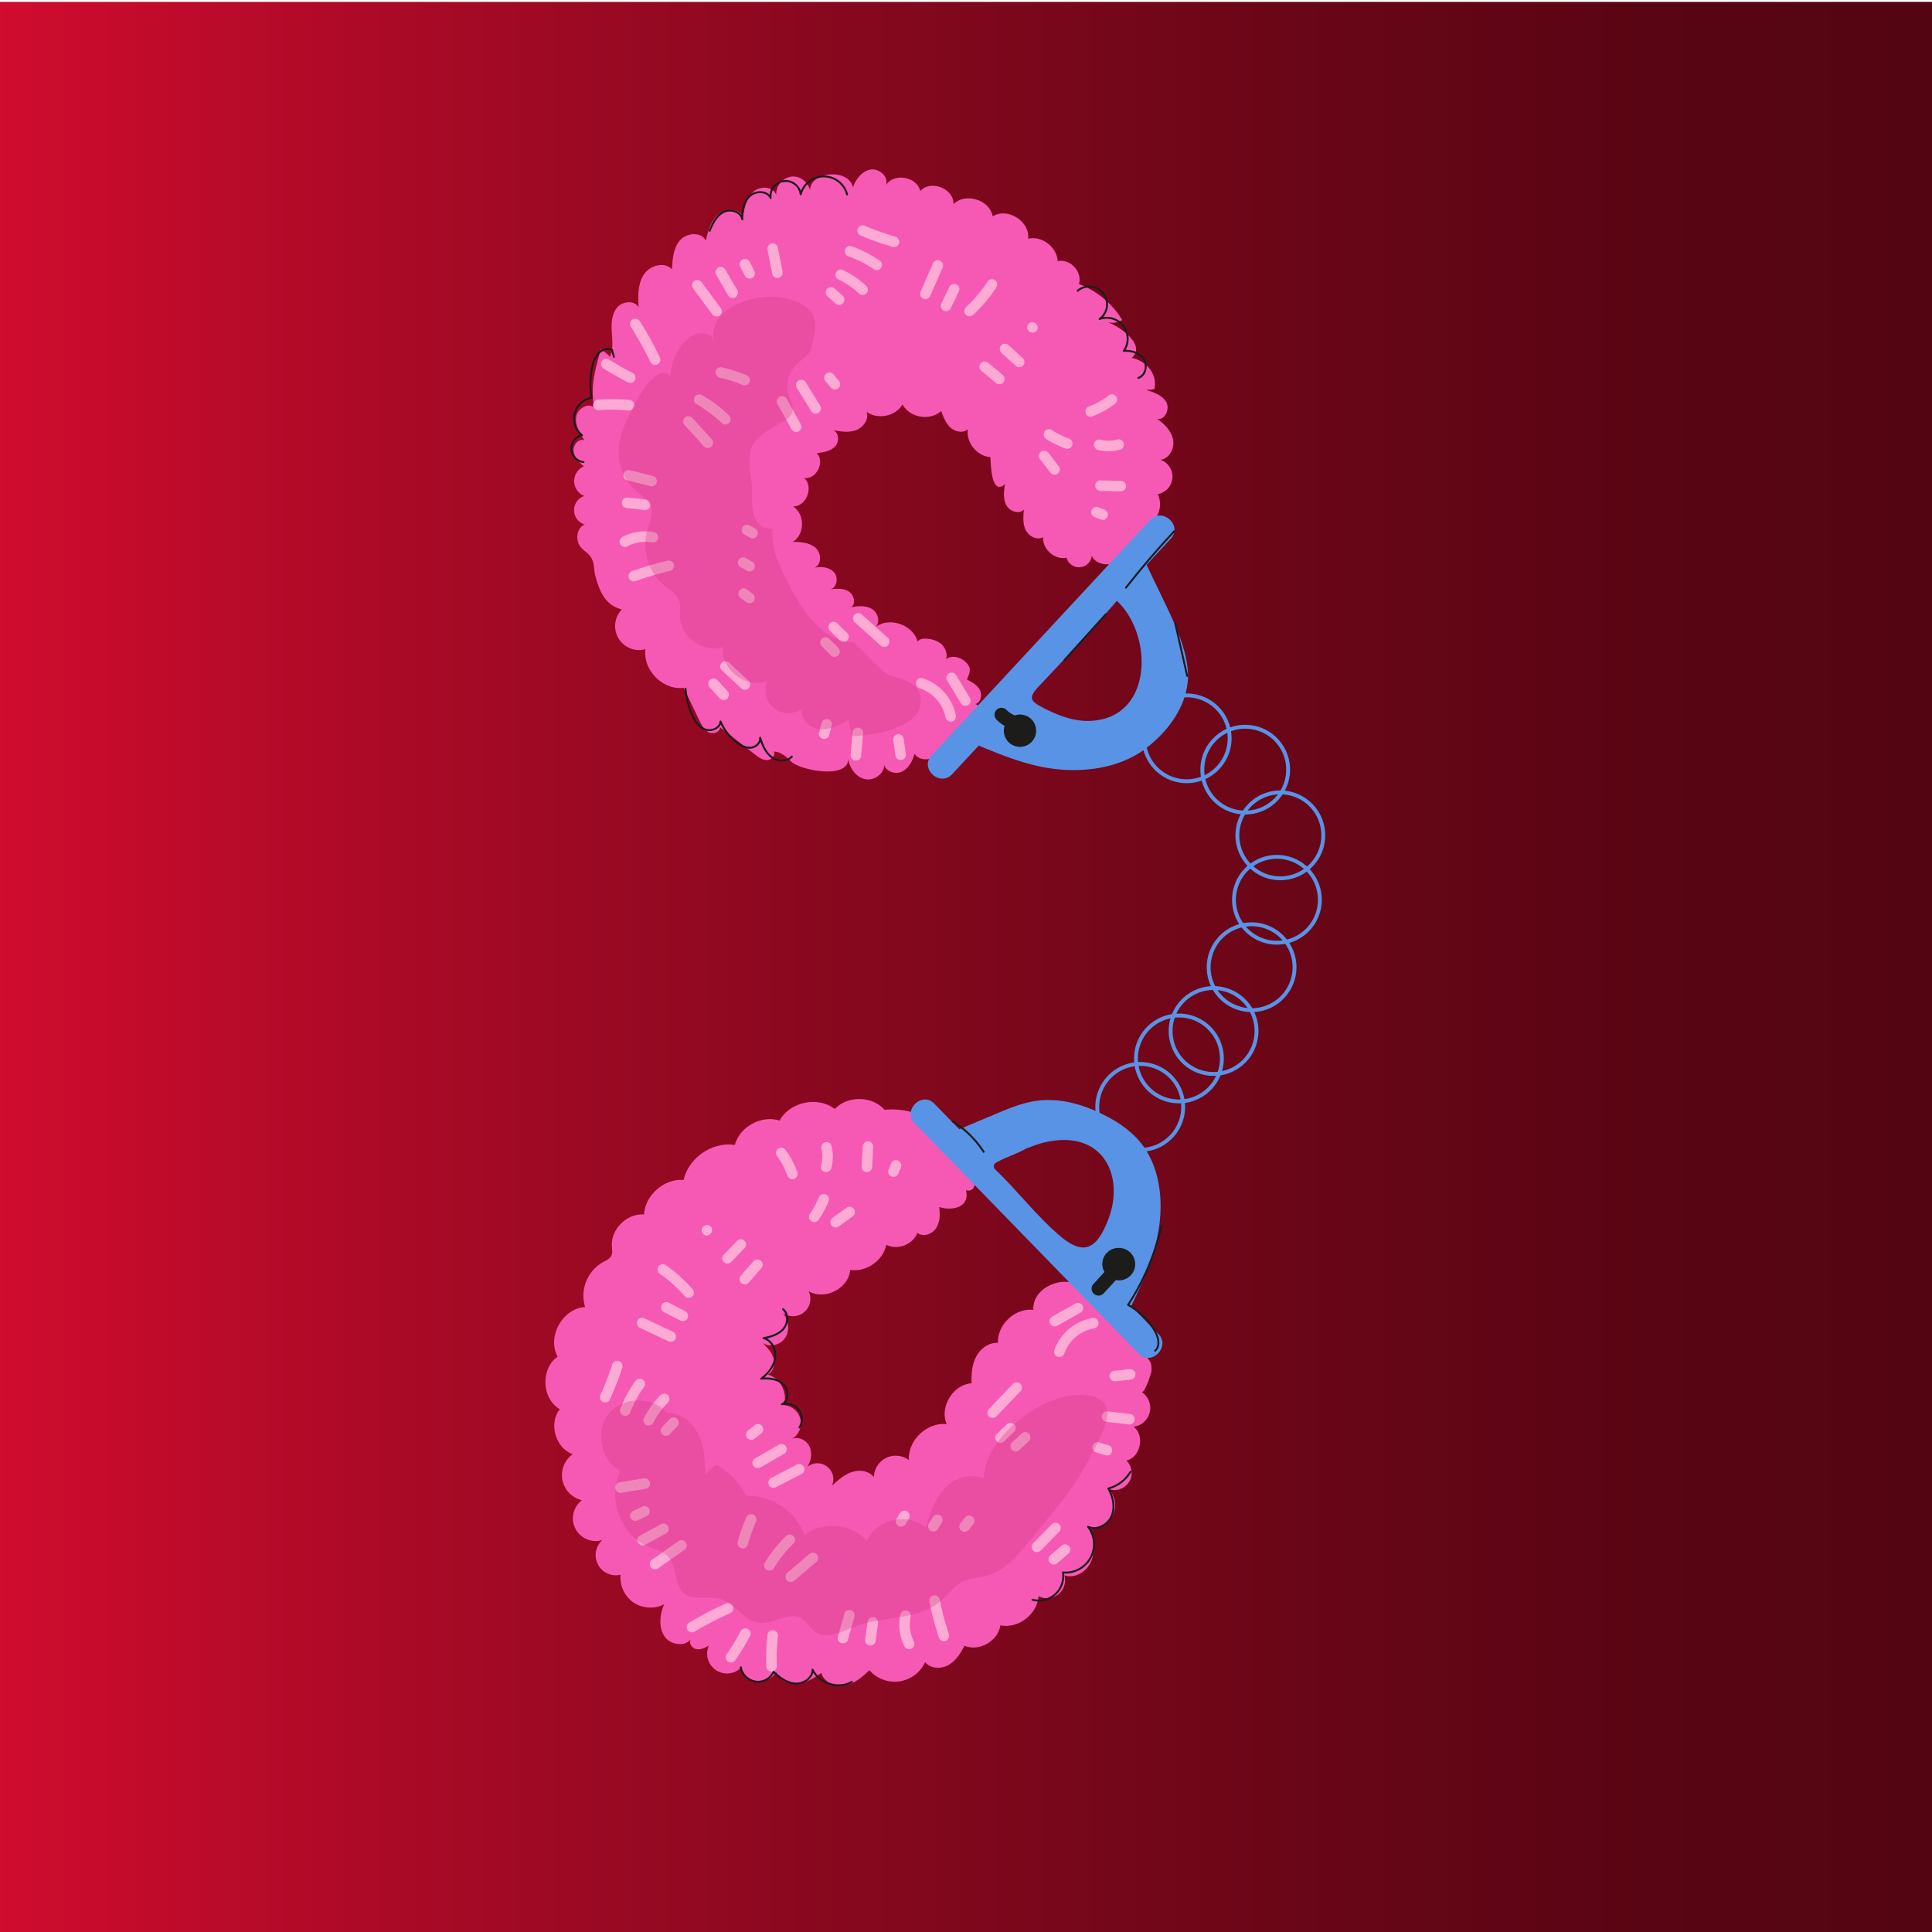 <?xml version="1.0" encoding="UTF-8"?>
<svg xmlns="http://www.w3.org/2000/svg" xmlns:xlink="http://www.w3.org/1999/xlink" viewBox="0 0 1000 1000">
  <defs>
    <style>.cls-1{isolation:isolate;}.cls-2{fill:url(#linear-gradient);}.cls-3{fill:#f659b4;}.cls-4{fill:#fdabd5;}.cls-5,.cls-9{fill:none;stroke-linecap:round;stroke-linejoin:round;}.cls-5{stroke:#5893e6;stroke-width:2px;}.cls-6{fill:#5893e6;}.cls-7{fill:#1c1c1b;}.cls-8{fill:#ce367f;opacity:0.32;mix-blend-mode:multiply;}.cls-9{stroke:#1c1c1b;}</style>
    <linearGradient id="linear-gradient" x1="-6.98" y1="503.45" x2="1010.39" y2="503.45" gradientUnits="userSpaceOnUse">
      <stop offset="0" stop-color="#d10c2f"></stop>
      <stop offset="0.19" stop-color="#ad0a27"></stop>
      <stop offset="0.44" stop-color="#86081e"></stop>
      <stop offset="0.66" stop-color="#6a0617"></stop>
      <stop offset="0.85" stop-color="#590513"></stop>
      <stop offset="1" stop-color="#530512"></stop>
    </linearGradient>
  </defs>
  <g class="cls-1">
    <g id="Layer_1" data-name="Layer 1">
      <rect class="cls-2" x="-6.98" y="0.98" width="1017.37" height="1004.94"></rect>
      <path class="cls-3" d="M344.13,847.25c2.7,3.85,10.29,5.52,13.5,1.09-1.37,1.88.42,4.74,2.7,5.22s4.56-.61,6.56-1.81a10.29,10.29,0,0,0,16.78,11.34,10,10,0,0,0,18.07,2.45c1.64,4.21,6.67,6.33,11.17,5.9s8.55-2.89,12.19-5.57c1.29,4.9,7.22,7.39,12.2,6.47S446.41,868,450,864.5a17.34,17.34,0,0,0,28.85-4.22c2.67,3.48,8.15,3.71,12,1.56s6.32-6.05,8.33-10c7.6,3.19,17.48-2.45,18.6-10.62,9.2,2,19.21-5.7,19.75-15.09a9.31,9.31,0,0,0,13.37-10.78c5.4,2,11.61-1.91,13.87-7.19s1.4-11.39-.42-16.84a12.2,12.2,0,0,0,9.42-20.66A8.84,8.84,0,0,0,583,756c7.31-1.65,9.74-13,3.75-17.52a9.83,9.83,0,0,0,4.12-18c1.54,1,5-9.63,5.1-10.72.27-4.45-.72-5.37-3.33-8.4-6-6.93-11.8-13.21-17.2-20.93s-12.2-15-21.29-16.7-20,5-19.27,14.26c-9.44-1.09-18.77,7.61-18.33,17.1-4.7-.37-9.11,2.93-11.29,7.11s-2.52,9.06-2.39,13.78c-9.61.71-16.66,12.28-12.88,21.14-10.17-1.07-20.13,8.39-19.58,18.61a11.29,11.29,0,0,0-18.07,8.84c-2.54-3.31-7.48-4-11.44-2.63s-7.17,4.21-10.26,7a8.25,8.25,0,0,0-12.65-9.8c1.85-3.12,2.52-7.11,1-10.39s-5.62-5.38-9-4a9.41,9.41,0,0,0-4.36-17.44c2.28-6.3-1.81-14.12-8.28-15.84,3-1.39,3.94-5.39,3-8.53s-3.37-5.6-5.69-7.94c3.67,2.69,9.44,1.16,11.85-2.69s1.64-9.2-1.27-12.7a9,9,0,0,0,13.27-11.33c8.25,5,20.78-1.36,21.58-11,8.27,1.31,17-4.78,18.66-13,5.74,3,13.82-.07,16.08-6.16,3,2.39,7.74.69,9.76-2.53s2-7.28,1.52-10.86c6.38,2.16,16.16.37,13.86-8.67,4.06,1.06,5-2.53,4.44-6-3.53-21.24-25.18-37.78-46.6-35.62-6.36-7.27-19.13-7.47-25.72-.41-8.74-6.78-23.29-3.74-28.59,6-9.34-3-20.59,3.1-23.14,12.59-11.64-1.78-23.93,6.62-26.5,18.11-10.06-.78-19.91,7.8-20.5,17.88-8.82-.7-17.24,7.6-16.66,16.43.11,1.63.46,3.36-.24,4.84-.82,1.75-2.8,2.57-4.5,3.49a20,20,0,0,0-9.11,23.17c-11.65.62-19.88,15.45-14.22,25.66-8.91,6.14-8.25,21.82,1.13,27.2-5.9,7.38-2.21,20.18,6.71,23.28a13.31,13.31,0,0,0,4.75,23.82,11.75,11.75,0,0,0,10.63,20.58,10.45,10.45,0,0,0,9.36,18,15.77,15.77,0,0,0,6.71,14.4l.69.44a15.84,15.84,0,0,0,15.17.44C341.44,835.79,340.75,842.44,344.13,847.25Z"></path>
      <path class="cls-4" d="M574.33,712.57a2.73,2.73,0,0,0,1,1.82,2.78,2.78,0,0,0,2,.58l7.95-.89a2.88,2.88,0,0,0,1.83-1,2.8,2.8,0,0,0,.57-2,2.71,2.71,0,0,0-1-1.83,2.82,2.82,0,0,0-2-.58l-8,.9a2.73,2.73,0,0,0-2.4,3Z"></path>
      <path class="cls-4" d="M570.32,732.83a2.77,2.77,0,0,0,2.31,3.1l11.56,1.36a2.73,2.73,0,0,0,.79-5.41l-11.57-1.36A2.77,2.77,0,0,0,570.32,732.83Z"></path>
      <path class="cls-4" d="M565.61,748.09a2.72,2.72,0,0,0,0,2.06,2.64,2.64,0,0,0,1.47,1.53l4.87,1.46a2,2,0,0,0,1,.2,2.11,2.11,0,0,0,1-.16,2.78,2.78,0,0,0,1.53-1.48,2.74,2.74,0,0,0,0-2.05,2.68,2.68,0,0,0-1.48-1.53l-4.86-1.47a3.12,3.12,0,0,0-2.06,0A2.77,2.77,0,0,0,565.61,748.09Z"></path>
      <path class="cls-4" d="M397.84,768.36c.54,1.24,2.18,2.26,3.54,1.56l13.31-6.87a2.79,2.79,0,0,0,1.56-3.53c-.54-1.23-2.17-2.26-3.53-1.56l-13.31,6.87A2.8,2.8,0,0,0,397.84,768.36Z"></path>
      <path class="cls-4" d="M390,758.83a2.81,2.81,0,0,0,3.81.61l12.28-7.1a2.75,2.75,0,0,0,.61-3.82,2.81,2.81,0,0,0-3.82-.6L390.59,755A2.73,2.73,0,0,0,390,758.83Z"></path>
      <path class="cls-4" d="M386.18,742.14a2.74,2.74,0,0,0,.49,2,2.79,2.79,0,0,0,1.82,1.1,2.76,2.76,0,0,0,2-.49l3.39-2.73A2.87,2.87,0,0,0,395,740.2a2.74,2.74,0,0,0-.49-2,2.79,2.79,0,0,0-1.82-1.1,2.76,2.76,0,0,0-2,.5l-3.38,2.73A2.85,2.85,0,0,0,386.18,742.14Z"></path>
      <path class="cls-4" d="M461.25,602.17l-1.32,3.17a2.82,2.82,0,0,0,0,2.06,2,2,0,0,0,.59.88,2.07,2.07,0,0,0,.88.64,2.72,2.72,0,0,0,2.06,0,2.82,2.82,0,0,0,1.53-1.47l1.32-3.17a2.82,2.82,0,0,0,0-2.06,3.11,3.11,0,0,0-1.48-1.53,2.73,2.73,0,0,0-3.58,1.44Z"></path>
      <path class="cls-4" d="M446.58,593.08,446,603.54a3,3,0,0,0,.49,2,2.74,2.74,0,0,0,4.92-1.22c.17-3.48.35-7,.53-10.45a3,3,0,0,0-.49-2,2.79,2.79,0,0,0-1.82-1.1A2.76,2.76,0,0,0,446.58,593.08Z"></path>
      <path class="cls-4" d="M425.09,594.19a17.84,17.84,0,0,1-.2,9.38,2.71,2.71,0,0,0,.5,2,2.8,2.8,0,0,0,1.81,1.1,2.74,2.74,0,0,0,2-.5l.53-.5a2.71,2.71,0,0,0,.57-1.31,21.79,21.79,0,0,0,.21-10.79,3,3,0,0,0-1-1.83,2.78,2.78,0,0,0-2-.57,2.73,2.73,0,0,0-1.83,1A2.62,2.62,0,0,0,425.09,594.19Z"></path>
      <path class="cls-4" d="M402.21,598.4q.9,1.22,1.71,2.49c.29.46.57.92.83,1.39.11.17.2.35.3.52s0,0,0,.07l.11.2a41.23,41.23,0,0,1,2.41,5.54,2.73,2.73,0,0,0,5.1-2,44,44,0,0,0-6.08-11.45,2.73,2.73,0,1,0-4.42,3.21Z"></path>
      <path class="cls-4" d="M336.84,811.14a2.79,2.79,0,0,0,3.82.61l13.67-9.61a2.75,2.75,0,0,0,.61-3.81,2.79,2.79,0,0,0-3.82-.61l-13.67,9.61A2.75,2.75,0,0,0,336.84,811.14Z"></path>
      <path class="cls-4" d="M330.12,796.1a2.77,2.77,0,0,0,0,2.06c.53,1.21,2.19,2.29,3.53,1.56l10.77-5.85a2.93,2.93,0,0,0,1.53-1.47,2.77,2.77,0,0,0,0-2.06c-.53-1.21-2.19-2.29-3.53-1.56l-10.78,5.85A3,3,0,0,0,330.12,796.1Z"></path>
      <path class="cls-4" d="M326.35,783.46a2.71,2.71,0,0,0,1.44,3.58,2.65,2.65,0,0,0,2,0l4.79-2.22a2.87,2.87,0,0,0,1.52-1.47,2.73,2.73,0,0,0-1.43-3.59,2.72,2.72,0,0,0-2.06,0L327.88,782A2.89,2.89,0,0,0,326.35,783.46Z"></path>
      <path class="cls-4" d="M318.47,770.27a2.76,2.76,0,0,0,3,2.41L334,770.6a2.73,2.73,0,0,0-.61-5.43l-12.52,2.08A2.77,2.77,0,0,0,318.47,770.27Z"></path>
      <path class="cls-4" d="M481,828.77a161.94,161.94,0,0,0,5,18.92,2.76,2.76,0,0,0,3.53,1.57,2.8,2.8,0,0,0,1.57-3.54c-1-2.94-1.86-5.91-2.65-8.9-.43-1.62-.64-2.5-1-4s-.68-3.07-1-4.62a2.73,2.73,0,0,0-5.43.61Z"></path>
      <path class="cls-4" d="M466,835.86a24.76,24.76,0,0,0,2,16,2.89,2.89,0,0,0,1.47,1.53,2.73,2.73,0,0,0,3.62-3.49,22.78,22.78,0,0,1-1.35-3.37c-.09-.3-.18-.61-.26-.92,0-.11,0-.21-.07-.31-.14-.62-.24-1.24-.32-1.87s-.13-1.2-.16-1.81c0-.3,0-.6,0-.9v-.09c0-.1,0-.2,0-.29a21.68,21.68,0,0,1,.47-3.67,2.75,2.75,0,0,0-2.31-3.1A2.79,2.79,0,0,0,466,835.86Z"></path>
      <path class="cls-4" d="M449.05,839.37c-.4,3.08-.81,6.15-1.21,9.22a2.73,2.73,0,1,0,5.41.79c.4-3.07.8-6.15,1.21-9.22a2.73,2.73,0,1,0-5.41-.79Z"></path>
      <path class="cls-4" d="M437.13,835l-3.36,11.79a3,3,0,0,0,0,2.06,2.74,2.74,0,0,0,1.47,1.52c1.24.47,3.16,0,3.58-1.43q1.68-5.9,3.37-11.79a3,3,0,0,0,0-2.06,2.82,2.82,0,0,0-1.47-1.53C439.48,833.12,437.55,833.56,437.13,835Z"></path>
      <path class="cls-4" d="M496.55,790.45a2.16,2.16,0,0,0,.33,1,2.06,2.06,0,0,0,.68.84,2.75,2.75,0,0,0,2,.58,2.84,2.84,0,0,0,1.83-1l2.35-3a2.89,2.89,0,0,0,.58-2,3.11,3.11,0,0,0-1-1.83,2.73,2.73,0,0,0-3.84.43l-2.35,3A2.81,2.81,0,0,0,496.55,790.45Z"></path>
      <path class="cls-4" d="M481,788.25a2,2,0,0,0-.47,1,2,2,0,0,0-.11,1,2.06,2.06,0,0,0,.34,1,2.09,2.09,0,0,0,.67.84,2.74,2.74,0,0,0,2,.57l.68-.16a2.69,2.69,0,0,0,1.15-.85l2-3.24a2.07,2.07,0,0,0,.48-1,2,2,0,0,0,.1-1,2.16,2.16,0,0,0-.33-1,2.2,2.2,0,0,0-.68-.84,2.8,2.8,0,0,0-2-.58l-.68.17A2.75,2.75,0,0,0,483,785Z"></path>
      <path class="cls-4" d="M465.59,783.53l-1.69,2.87a3.12,3.12,0,0,0,0,2.06,2.08,2.08,0,0,0,.59.89,2.18,2.18,0,0,0,.88.64,2.77,2.77,0,0,0,2.06,0l.62-.34a2.65,2.65,0,0,0,.91-1.13c.56-1,1.12-1.92,1.69-2.88a2,2,0,0,0,.19-1,2,2,0,0,0-.16-1,2,2,0,0,0-.59-.89,2.09,2.09,0,0,0-.88-.64,2.77,2.77,0,0,0-2.06,0l-.62.34A2.82,2.82,0,0,0,465.59,783.53Z"></path>
      <path class="cls-4" d="M329.88,683.72a2.79,2.79,0,0,0,1.44,3.59l14.47,6.84a2.74,2.74,0,1,0,2.15-5l-14.47-6.84A2.76,2.76,0,0,0,329.88,683.72Z"></path>
      <path class="cls-4" d="M342.37,675.63a2.81,2.81,0,0,0,1.44,3.59l8.55,4.4a2.74,2.74,0,0,0,3.58-1.44,2.79,2.79,0,0,0-1.43-3.58L346,674.19A2.76,2.76,0,0,0,342.37,675.63Z"></path>
      <path class="cls-4" d="M341.35,659.2a71.77,71.77,0,0,1,12.86,11.45,2.73,2.73,0,0,0,4.42-3.21,77.08,77.08,0,0,0-13.88-12.51,2.8,2.8,0,0,0-3.84.43A2.77,2.77,0,0,0,341.35,659.2Z"></path>
      <path class="cls-4" d="M383.8,664.19a2.79,2.79,0,0,0,3.84-.43l6.54-7.45a2.73,2.73,0,0,0-.43-3.83,2.79,2.79,0,0,0-3.84.43l-6.54,7.45A2.75,2.75,0,0,0,383.8,664.19Z"></path>
      <path class="cls-4" d="M374.85,653.44a2.81,2.81,0,0,0,3.84-.44l6.91-7.15a2.75,2.75,0,0,0-.43-3.84,2.81,2.81,0,0,0-3.84.43l-6.91,7.16A2.75,2.75,0,0,0,374.85,653.44Z"></path>
      <path class="cls-4" d="M364.18,638.9c2.74,2.19,6.15-2.08,3.4-4.28S361.42,636.7,364.18,638.9Z"></path>
      <path class="cls-4" d="M523.07,748.18a2.79,2.79,0,0,0,.5,2,2.72,2.72,0,0,0,1.81,1.09,2.62,2.62,0,0,0,2-.49l4.85-4.57a2.09,2.09,0,0,0,.72-.82,2,2,0,0,0,.38-1,2.78,2.78,0,0,0-.49-2A2.74,2.74,0,0,0,531,741.3a2.62,2.62,0,0,0-2,.49l-4.85,4.57a2.18,2.18,0,0,0-.72.82A2.11,2.11,0,0,0,523.07,748.18Z"></path>
      <path class="cls-4" d="M515.18,744.4a2.73,2.73,0,0,0,3,2.41l.67-.17a2.69,2.69,0,0,0,1.15-.84l5.15-4.95a2.68,2.68,0,0,0,.58-2,2.79,2.79,0,0,0-1-1.82,2.71,2.71,0,0,0-2-.58l-.68.16a2.69,2.69,0,0,0-1.15.85l-5.15,4.94A2.73,2.73,0,0,0,515.18,744.4Z"></path>
      <path class="cls-4" d="M512.11,733.34a2.8,2.8,0,0,0,3.83-.44q6.22-6.51,12.43-13a2.73,2.73,0,0,0-.43-3.83,2.8,2.8,0,0,0-3.84.43l-12.43,13A2.75,2.75,0,0,0,512.11,733.34Z"></path>
      <path class="cls-4" d="M545.79,698.59a2.79,2.79,0,0,0,1.43,3.58,2.76,2.76,0,0,0,3.59-1.43,20.06,20.06,0,0,1,15.41-13.14,2.79,2.79,0,0,0,2.4-3,2.75,2.75,0,0,0-3-2.41A25.6,25.6,0,0,0,545.79,698.59Z"></path>
      <path class="cls-4" d="M543.75,685.43a2.8,2.8,0,0,0,3.81.6l12-6.76a2.74,2.74,0,0,0,.6-3.82,2.8,2.8,0,0,0-3.81-.6l-12,6.76A2.74,2.74,0,0,0,543.75,685.43Z"></path>
      <path class="cls-4" d="M542.76,806.69a2.71,2.71,0,0,0,2.31,3.09,2.66,2.66,0,0,0,2-.49l5.81-5a2.93,2.93,0,0,0,1.1-1.82,2.82,2.82,0,0,0-.49-2,2.78,2.78,0,0,0-1.82-1.1,2.68,2.68,0,0,0-2,.49l-5.81,5A3,3,0,0,0,542.76,806.69Z"></path>
      <path class="cls-4" d="M535,802.82a2.82,2.82,0,0,0,3.84-.43l9.63-9.81a2.74,2.74,0,0,0-.44-3.84,2.79,2.79,0,0,0-3.83.43L534.55,799A2.74,2.74,0,0,0,535,802.82Z"></path>
      <path class="cls-4" d="M342,740.78a2.73,2.73,0,0,0,3,2.41,3.08,3.08,0,0,0,1.83-1l3.89-4.13a2.71,2.71,0,0,0,.58-2,2.73,2.73,0,0,0-3-2.41,3.11,3.11,0,0,0-1.83,1c-1.29,1.38-2.59,2.75-3.89,4.13A2.74,2.74,0,0,0,342,740.78Z"></path>
      <path class="cls-4" d="M333.25,734.07a2.74,2.74,0,0,0,1.43,3.58,2.79,2.79,0,0,0,3.59-1.43c.26-.51.53-1,.81-1.52l.39-.68.24-.4c.58-.93,1.2-1.85,1.85-2.74a46.25,46.25,0,0,1,4.35-5.13,2.74,2.74,0,0,0-.43-3.84,2.82,2.82,0,0,0-3.84.43A48.14,48.14,0,0,0,333.25,734.07Z"></path>
      <path class="cls-4" d="M321.23,728.85a2.73,2.73,0,1,0,5,2.15,62.24,62.24,0,0,1,3.18-6.89c.3-.55.6-1.09.91-1.63,0,0,.25-.4.28-.46l.46-.75c.69-1.09,1.42-2.15,2.18-3.2a2.73,2.73,0,1,0-4.27-3.4A63.45,63.45,0,0,0,321.23,728.85Z"></path>
      <path class="cls-4" d="M317,706a154.57,154.57,0,0,1-6.29,16.12,2.75,2.75,0,0,0,1.44,3.58,2.79,2.79,0,0,0,3.59-1.43A156.26,156.26,0,0,0,322,708.17a2.79,2.79,0,0,0-1.44-3.59A2.76,2.76,0,0,0,317,706Z"></path>
      <path class="cls-4" d="M430.3,634.21a2.78,2.78,0,0,0,3.82.6l7.13-5.17a2.73,2.73,0,1,0-3.21-4.41l-7.13,5.16A2.77,2.77,0,0,0,430.3,634.21Z"></path>
      <path class="cls-4" d="M423.94,619.46a46.54,46.54,0,0,1-2.19,4.7c-.18.35-.38.7-.57,1l-.35.61h0a1,1,0,0,1-.08.14c-.45.73-.92,1.46-1.41,2.17a2.73,2.73,0,1,0,4.27,3.4,51.87,51.87,0,0,0,5.37-9.91,2.74,2.74,0,0,0-5-2.15Z"></path>
      <path class="cls-4" d="M407.1,817.74a2.75,2.75,0,0,0,3.81.6l11.33-9.66a2.73,2.73,0,1,0-3.21-4.41l-11.33,9.66A2.78,2.78,0,0,0,407.1,817.74Z"></path>
      <path class="cls-4" d="M396.06,808.56a2.81,2.81,0,0,0,.43,3.84c1.08.78,3,.87,3.84-.43a69.12,69.12,0,0,1,10.57-13.28,2.73,2.73,0,0,0-.43-3.84,2.82,2.82,0,0,0-3.84.43A69.42,69.42,0,0,0,396.06,808.56Z"></path>
      <path class="cls-4" d="M386.29,785.42a85.85,85.85,0,0,0-4.51,12.91,2.74,2.74,0,0,0,2.31,3.1,2.81,2.81,0,0,0,3.09-2.31l.24-.9c-.16.61.05-.14.07-.21.15-.52.3-1,.46-1.55q.46-1.5,1-3c.72-2,1.51-4,2.37-5.92a2.75,2.75,0,0,0-1.43-3.58A2.78,2.78,0,0,0,386.29,785.42Z"></path>
      <path class="cls-4" d="M397.27,846.25a104.89,104.89,0,0,0-.6,16.53,2.74,2.74,0,0,0,3,2.4,2.8,2.8,0,0,0,2.41-3q-.09-1.95-.09-3.9v-1.44c0-.67,0-1.34.06-2q.15-3.9.6-7.79a2.73,2.73,0,1,0-5.4-.78Z"></path>
      <path class="cls-4" d="M383.28,844.52c-.56,1-1.14,2.08-1.73,3.12l-.83,1.42-.35.59-.33.55q-1.83,3-3.79,5.88a2.73,2.73,0,1,0,4.27,3.41,148,148,0,0,0,7.79-12.83,2.74,2.74,0,0,0-1.44-3.58A2.81,2.81,0,0,0,383.28,844.52Z"></path>
      <path class="cls-4" d="M355.92,843.79a2.78,2.78,0,0,0,3.81.61A174.71,174.71,0,0,1,377.86,835a2.73,2.73,0,0,0-2-5.09A183.18,183.18,0,0,0,356.52,840,2.75,2.75,0,0,0,355.92,843.79Z"></path>
      <path class="cls-3" d="M491,383.32c-2,3.25-4.1,6.65-7.42,8.53s-8.2,1.55-10.2-1.7c-1.09,3.85-3.16,7.78-6.83,9.36s-8.94-.64-9-4.64c.9,4.88-4.55,9.32-9.43,8.47s-8.39-5.63-9.07-10.53c.05,10.79-25,5.94-29.61,1.29-2.46-2.47-5.35-5-8.83-5.09.92,2.09-1.42,4.42-3.7,4.42s-4.27-1.47-6.07-2.87l-18.08-14.09c-.19,2.58-3.74,3.71-6,2.54s-3.59-3.65-4.71-6l-8.17-17c-10.76,1.38-21.3-9.29-19.77-20a12.41,12.41,0,0,1-12.24-20.58c-8.75-2.19-11.58-9.54-13.69-17.26-1.06-3.85-.19-5.86-2.12-9.44-1.49-2.75-5.11-4-6.53-7.23-1.59-3.58-.52-8.66,3.18-10a7.75,7.75,0,0,1-.28-14.79,8.29,8.29,0,0,1-.28-15.29c-2.35-2.19-4.83-4.65-5.25-7.83s2.62-6.84,5.62-5.69c-2.4-3.62-4.91-7.68-4.31-12s6.2-7.8,9.41-4.88c-2.26-10.74.57-20.17,3.39-30.31.58.41,4.88,3.61,4.65,4.13,1.79-4,1.29-8.63,1-13s-.08-9.19,2.71-12.59,9.1-4,11.17-.13c-.3-5.76-.5-11.94,2.57-16.82,2.62-4.15,8.6-6.42,12.7-4.36a6.62,6.62,0,0,1,2,1.49c.26-5.27.69-11,4.13-15s11-4.62,13.36.12c1.18-4.85,2.53-10,6.23-13.35s10.55-3.64,13,.7c.87-4.62,1.94-9.59,5.46-12.71s10.3-2.75,11.79,1.71a9.2,9.2,0,0,1,7.76-9.48c4.64-.55,8.61,2.81,9.76,7.11,0-9.9,20.11-11.55,22.17-1.55,1.52-4.32,4.74-8.51,9.26-9.22s9.54,4,7.75,8.2c4-6.67,16.27-4.6,17.83,3,5.21-6.18,17.57-1.35,17.2,6.72,6.15-6.18,18.76-2.27,20.33,6.31,7.61-4.82,19.39,2.62,18.31,11.57,7.12-1.66,15,4.34,15.29,11.65,6.35-1.61,13,5.59,11,11.8a44.81,44.81,0,0,1,22.43,18.62,9.83,9.83,0,0,1-8,1c6.23,1.93,20.75,11.87,12.89,18.63,7.3,1.28,13.63,8.44,11.72,16.18l-4.16.45c4,1.18,8.34,2.67,10.35,6.3s-.8,9.57-4.83,8.55c3.82,2.64,7.39,6.19,8.31,10.73s-1.9,10-6.51,10.5a9.21,9.21,0,0,1-1.36,17.77,12.52,12.52,0,0,1-5.55,16.32c4.66-2.22-.21,6.82-.55,7.48-2.31,4.54-9.25,9.28-13.77,11.28-5,2.19-12.1,1.81-14.31-3.15a6.66,6.66,0,0,1-13.06,1c-6.11,1.29-12.62-4.46-12.09-10.68-3.08,1.88-7.35-.32-9-3.56s-1.31-7.06-1-10.66c-2.55,2.64-7.43.87-9.12-2.38s-1.19-7.17-.65-10.8c-7.38,6.5-7.34-11.66-7.55-14-6.93-.46-12.66-7.53-11.68-14.4-2.51,2.16-6.59,1.34-9-.89s-3.66-5.47-4.79-8.58c-5.71,5.32-16.35,3.51-20-3.4-3.64,6.16-12.88,8.05-18.65,3.82,1.45,3.84-1.68,8.17-5.54,9.55s-8.12.64-12.15-.12c3.39.77,3.84,5.94,1.46,8.47s-6.12,3.1-9.57,3.51c4.51,4.47-.23,13.84-6.5,12.84,5.18,4.53,1.09,15-5.79,14.75,6.28,3.79,6.24,14.56-.07,18.3,4.17.11,8.71.37,11.82,3.13s3.19,9-.76,10.3c3.62-.75,7.85-.38,10.3,2.38s1.45,8.23-2.2,8.82c3.29-.39,6.85-.73,9.69,1s4,6.32,1.35,8.27c3.64-.73,7.66-1.05,10.81.9s4.5,7,1.69,9.4c7.29-5.66,19.85-1.21,22,7.77-1.05.29,1-1.61,2.06-1.71a13.73,13.73,0,0,1,9.29,2c2.64,1.87,4.27,5.38,3.29,8.47,2.87-2.18,7.22-1.17,9.88,1.27,3.51,3.24,2.64,5.38.89,9.26,2.6,1.35,5.36,2.85,6.73,5.45s.47,6.56-2.38,7.24a6.89,6.89,0,0,1,4.25,7.39c-.43,2.49-5.08,7.22-7.14,8.78C501.49,380.91,488.86,386.84,491,383.32Z"></path>
      <path class="cls-4" d="M464.66,380.05a2.77,2.77,0,0,0-1.8,1.07,2.85,2.85,0,0,0-.52,2c.38,2.64.75,5.28,1.13,7.92a2.73,2.73,0,0,0,3.09,2.32,2.76,2.76,0,0,0,1.8-1.06,2.87,2.87,0,0,0,.52-2q-.57-4-1.13-7.92a2.87,2.87,0,0,0-1.06-1.8A2.83,2.83,0,0,0,464.66,380.05Z"></path>
      <path class="cls-4" d="M444.28,376.63a2.77,2.77,0,0,0-3,2.4q-.51,5.81-1,11.6a2.73,2.73,0,0,0,5.43.63l1-11.6A2.77,2.77,0,0,0,444.28,376.63Z"></path>
      <path class="cls-4" d="M428.9,372.37a2.77,2.77,0,0,0-2.06,0,2.65,2.65,0,0,0-1.49,1.52l-1.32,4.9a2.2,2.2,0,0,0-.17,1,2.13,2.13,0,0,0,.19,1,2.82,2.82,0,0,0,1.52,1.48,2.77,2.77,0,0,0,2.06,0,2.61,2.61,0,0,0,1.48-1.52c.45-1.63.89-3.27,1.33-4.9a2.07,2.07,0,0,0,.16-1,1.92,1.92,0,0,0-.19-1A2.77,2.77,0,0,0,428.9,372.37Z"></path>
      <path class="cls-4" d="M403.77,205.26c-1.22.58-2.2,2.25-1.46,3.58q3.62,6.56,7.25,13.11a2.8,2.8,0,0,0,3.58,1.46c1.22-.57,2.2-2.24,1.46-3.58l-7.26-13.11A2.81,2.81,0,0,0,403.77,205.26Z"></path>
      <path class="cls-4" d="M413.06,197.14a2.8,2.8,0,0,0-.49,3.83q3.72,6,7.45,12.07a2.75,2.75,0,0,0,3.83.49,2.81,2.81,0,0,0,.5-3.83l-7.46-12.07A2.73,2.73,0,0,0,413.06,197.14Z"></path>
      <path class="cls-4" d="M429.63,192.84a2.81,2.81,0,0,0-2,.55,2.75,2.75,0,0,0-1,1.85,2.7,2.7,0,0,0,.55,2l2.83,3.31a2.89,2.89,0,0,0,1.84,1,2.82,2.82,0,0,0,2-.55,2.79,2.79,0,0,0,1-1.85,2.75,2.75,0,0,0-.55-2l-2.83-3.31A2.92,2.92,0,0,0,429.63,192.84Z"></path>
      <path class="cls-4" d="M571.73,263.82l-3.21-1.23a2.87,2.87,0,0,0-2.06,0,3.15,3.15,0,0,0-1.48,1.52,2.77,2.77,0,0,0,0,2.06,2.82,2.82,0,0,0,1.52,1.48l3.21,1.23a2.82,2.82,0,0,0,2.06,0,3.15,3.15,0,0,0,1.48-1.52,2.82,2.82,0,0,0,0-2.06A2.86,2.86,0,0,0,571.73,263.82Z"></path>
      <path class="cls-4" d="M580.38,248.89l-10.46-.23a3,3,0,0,0-2,.55,2.81,2.81,0,0,0-1,1.85,2.75,2.75,0,0,0,2.4,3l10.47.24a3,3,0,0,0,2-.56,2.73,2.73,0,0,0-1.36-4.87Z"></path>
      <path class="cls-4" d="M578.66,227.44a20.08,20.08,0,0,1-4.56.66,20.65,20.65,0,0,1-4.83-.58,2.71,2.71,0,0,0-2,.55,2.74,2.74,0,0,0-.49,3.83l.52.52a2.77,2.77,0,0,0,1.33.53,21.86,21.86,0,0,0,10.78-.1,3,3,0,0,0,1.8-1.07,2.79,2.79,0,0,0,.52-2,2.75,2.75,0,0,0-1.07-1.8A2.63,2.63,0,0,0,578.66,227.44Z"></path>
      <path class="cls-4" d="M573.78,204.69c-.79.63-1.6,1.22-2.44,1.79-.45.3-.9.59-1.36.87l-.51.32-.08,0-.19.11a40.12,40.12,0,0,1-5.47,2.57,2.73,2.73,0,1,0,2.12,5A44.14,44.14,0,0,0,577.12,209a2.73,2.73,0,1,0-3.34-4.33Z"></path>
      <path class="cls-4" d="M359.23,145.53a2.78,2.78,0,0,0-.49,3.83q5,6.7,10,13.39a2.74,2.74,0,0,0,3.83.49,2.79,2.79,0,0,0,.49-3.83l-10-13.39A2.76,2.76,0,0,0,359.23,145.53Z"></path>
      <path class="cls-4" d="M374.07,138.37a2.82,2.82,0,0,0-2.06,0c-1.19.57-2.22,2.26-1.46,3.58q3.09,5.29,6.16,10.6a3,3,0,0,0,1.52,1.48,2.82,2.82,0,0,0,2.06,0c1.2-.57,2.23-2.26,1.46-3.58q-3.08-5.3-6.16-10.6A3,3,0,0,0,374.07,138.37Z"></path>
      <path class="cls-4" d="M386.6,134.24a2.82,2.82,0,0,0-2.06,0,2.76,2.76,0,0,0-1.48,1.52,2.67,2.67,0,0,0,0,2.06l2.36,4.71A2.93,2.93,0,0,0,387,144a2.77,2.77,0,0,0,2.06,0,2.71,2.71,0,0,0,1.46-3.57l-2.35-4.72A2.93,2.93,0,0,0,386.6,134.24Z"></path>
      <path class="cls-4" d="M399.55,126a2.78,2.78,0,0,0-2.32,3.09q1.23,6.23,2.45,12.45a2.73,2.73,0,1,0,5.41-.77q-1.23-6.23-2.45-12.45A2.79,2.79,0,0,0,399.55,126Z"></path>
      <path class="cls-4" d="M345.79,290.17A160.69,160.69,0,0,0,327,295.69a2.74,2.74,0,0,0-1.46,3.57,2.79,2.79,0,0,0,3.57,1.46q4.38-1.58,8.83-2.9c1.6-.47,2.48-.72,4-1.12s3-.77,4.58-1.12a2.73,2.73,0,0,0-.77-5.41Z"></path>
      <path class="cls-4" d="M338.27,275.38a24.76,24.76,0,0,0-15.92,2.47,2.93,2.93,0,0,0-1.48,1.52,2.82,2.82,0,0,0,0,2.06,2.78,2.78,0,0,0,3.58,1.46,22.71,22.71,0,0,1,3.32-1.45c.31-.11.61-.2.92-.29l.31-.08c.61-.15,1.23-.27,1.86-.37a18,18,0,0,1,1.8-.21l.9-.05H334a22.83,22.83,0,0,1,3.69.36,2.74,2.74,0,0,0,3-2.4A2.79,2.79,0,0,0,338.27,275.38Z"></path>
      <path class="cls-4" d="M334.27,258.51l-9.25-.94a2.73,2.73,0,1,0-.63,5.42l9.25.95a2.73,2.73,0,1,0,.63-5.43Z"></path>
      <path class="cls-4" d="M338.27,246.47l-11.89-3a3,3,0,0,0-2.05,0,2.79,2.79,0,0,0-1.49,1.51c-.43,1.26.06,3.17,1.54,3.55l11.88,3a3,3,0,0,0,2.06,0,2.78,2.78,0,0,0,1.49-1.52C340.24,248.76,339.75,246.85,338.27,246.47Z"></path>
      <path class="cls-4" d="M384.55,304.57a3,3,0,0,0-1.8,1.06,2.78,2.78,0,0,0-.52,2,2.82,2.82,0,0,0,1.07,1.8l3,2.26a2.82,2.82,0,0,0,2,.52,2.08,2.08,0,0,0,1-.36,2,2,0,0,0,.82-.7,2.74,2.74,0,0,0,.52-2,2.85,2.85,0,0,0-1.06-1.8l-3-2.26A2.81,2.81,0,0,0,384.55,304.57Z"></path>
      <path class="cls-4" d="M386.3,289a2.13,2.13,0,0,0-1-.44,2,2,0,0,0-1-.08,2,2,0,0,0-1,.37,2,2,0,0,0-.82.7,2.72,2.72,0,0,0-.52,2l.18.67a2.8,2.8,0,0,0,.88,1.13l3.3,1.89a2,2,0,0,0,1,.44,2.08,2.08,0,0,0,1.05.08,2,2,0,0,0,1-.37,1.92,1.92,0,0,0,.82-.7,2.7,2.7,0,0,0,.52-2l-.18-.67a2.72,2.72,0,0,0-.88-1.13Z"></path>
      <path class="cls-4" d="M390.57,273.43l-2.92-1.61a3,3,0,0,0-2.06,0,2.24,2.24,0,0,0-.87.62,2.09,2.09,0,0,0-.61.9,2.77,2.77,0,0,0,0,2.06l.36.61a2.68,2.68,0,0,0,1.16.87l2.92,1.61a2.2,2.2,0,0,0,1,.17,2.13,2.13,0,0,0,1-.19,3.12,3.12,0,0,0,1.49-1.52,2.77,2.77,0,0,0,0-2.06l-.35-.61A2.66,2.66,0,0,0,390.57,273.43Z"></path>
      <path class="cls-4" d="M486.4,134.87a2.79,2.79,0,0,0-3.54,1.55l-6.42,14.66a2.73,2.73,0,1,0,5.08,2l6.42-14.66A2.77,2.77,0,0,0,486.4,134.87Z"></path>
      <path class="cls-4" d="M494.85,147.13a2.79,2.79,0,0,0-3.54,1.54l-4.16,8.67a2.75,2.75,0,0,0,1.54,3.54,2.8,2.8,0,0,0,3.54-1.54l4.16-8.67A2.75,2.75,0,0,0,494.85,147.13Z"></path>
      <path class="cls-4" d="M511.24,145.62a71.45,71.45,0,0,1-11.07,13.19,2.8,2.8,0,0,0-.49,3.83,2.76,2.76,0,0,0,3.83.49,76.87,76.87,0,0,0,12.1-14.23,2.73,2.73,0,0,0-4.37-3.28Z"></path>
      <path class="cls-4" d="M507.48,188.21A2.79,2.79,0,0,0,508,192l7.63,6.32a2.74,2.74,0,0,0,3.82-.54,2.78,2.78,0,0,0-.54-3.82l-7.63-6.33A2.76,2.76,0,0,0,507.48,188.21Z"></path>
      <path class="cls-4" d="M518,179a2.78,2.78,0,0,0,.54,3.82l7.35,6.7a2.75,2.75,0,0,0,3.83-.55,2.8,2.8,0,0,0-.55-3.82l-7.35-6.69A2.73,2.73,0,0,0,518,179Z"></path>
      <path class="cls-4" d="M532.2,167.85c-2.11,2.81,2.25,6.1,4.37,3.28S534.31,165,532.2,167.85Z"></path>
      <path class="cls-4" d="M427.57,329.86a2.76,2.76,0,0,0-2,.55,2.73,2.73,0,0,0-1,1.84,2.62,2.62,0,0,0,.55,2l4.71,4.72a2.09,2.09,0,0,0,.84.69,2.11,2.11,0,0,0,1,.35,2.74,2.74,0,0,0,3-2.4,2.64,2.64,0,0,0-.56-2l-4.71-4.72a2,2,0,0,0-.84-.69A1.92,1.92,0,0,0,427.57,329.86Z"></path>
      <path class="cls-4" d="M431.12,321.85a2.74,2.74,0,0,0-2.32,3.09c.07.22.13.45.19.67a2.72,2.72,0,0,0,.88,1.13l5.09,5a2.7,2.7,0,0,0,2,.52,2.74,2.74,0,0,0,1.8-1.06,2.78,2.78,0,0,0,.52-2l-.18-.67a2.8,2.8,0,0,0-.88-1.13l-5.09-5A2.76,2.76,0,0,0,431.12,321.85Z"></path>
      <path class="cls-4" d="M442.09,318.46a2.82,2.82,0,0,0,.55,3.83l13.39,12a2.74,2.74,0,0,0,3.82-.54,2.81,2.81,0,0,0-.54-3.83l-13.39-12A2.75,2.75,0,0,0,442.09,318.46Z"></path>
      <path class="cls-4" d="M477.8,351.12a2.8,2.8,0,0,0-3.54,1.54,2.76,2.76,0,0,0,1.54,3.54,20.08,20.08,0,0,1,13.58,15,2.79,2.79,0,0,0,3.09,2.32,2.75,2.75,0,0,0,2.32-3.09A25.63,25.63,0,0,0,477.8,351.12Z"></path>
      <path class="cls-4" d="M490.9,348.7a2.8,2.8,0,0,0-.49,3.83l7.11,11.77a2.74,2.74,0,0,0,3.83.49,2.81,2.81,0,0,0,.49-3.83l-7.11-11.77A2.74,2.74,0,0,0,490.9,348.7Z"></path>
      <path class="cls-4" d="M369.66,351.23a2.76,2.76,0,0,0-2,.55,2.73,2.73,0,0,0-1,1.85,2.66,2.66,0,0,0,.55,2l5.18,5.66a2.9,2.9,0,0,0,1.85,1,2.76,2.76,0,0,0,2-.55,2.73,2.73,0,0,0,1-1.84,2.67,2.67,0,0,0-.55-2l-5.18-5.66A2.94,2.94,0,0,0,369.66,351.23Z"></path>
      <path class="cls-4" d="M373.3,343.34a2.81,2.81,0,0,0,.55,3.82l10.08,9.35a2.75,2.75,0,0,0,3.83-.55,2.81,2.81,0,0,0-.55-3.82l-10.08-9.34A2.74,2.74,0,0,0,373.3,343.34Z"></path>
      <path class="cls-4" d="M429.72,148.62a2.79,2.79,0,0,0-1.8,1.07,2.72,2.72,0,0,0-.52,2,3,3,0,0,0,1.06,1.8l4.24,3.78a2.72,2.72,0,0,0,3.82-.55,2.72,2.72,0,0,0,.52-2,3,3,0,0,0-1.06-1.8l-4.24-3.78A2.76,2.76,0,0,0,429.72,148.62Z"></path>
      <path class="cls-4" d="M436.17,139.7a2.74,2.74,0,0,0-3.54,1.54,2.8,2.8,0,0,0,1.54,3.54c.52.25,1,.5,1.54.77l.69.37.4.23c.95.55,1.88,1.14,2.79,1.76a45.33,45.33,0,0,1,5.26,4.21,2.75,2.75,0,0,0,3.83-.55,2.81,2.81,0,0,0-.55-3.82A48.12,48.12,0,0,0,436.17,139.7Z"></path>
      <path class="cls-4" d="M441,127.53a2.73,2.73,0,0,0-2,5.09,61.39,61.39,0,0,1,7,3l1.65.86.47.26.76.45c1.11.65,2.19,1.35,3.26,2.08a2.73,2.73,0,0,0,3.28-4.37A63.78,63.78,0,0,0,441,127.53Z"></path>
      <path class="cls-4" d="M463.73,122.62a154.68,154.68,0,0,1-16.29-5.81,2.73,2.73,0,0,0-2,5.08,157,157,0,0,0,16.29,5.82,2.79,2.79,0,0,0,3.54-1.55A2.76,2.76,0,0,0,463.73,122.62Z"></path>
      <path class="cls-4" d="M538.81,233.82a2.77,2.77,0,0,0-.5,3.83l5.37,7a2.73,2.73,0,0,0,4.33-3.34l-5.37-7A2.76,2.76,0,0,0,538.81,233.82Z"></path>
      <path class="cls-4" d="M553.36,227A48.74,48.74,0,0,1,548.6,225l-1.06-.55-.61-.33h0l-.14-.08c-.75-.43-1.48-.88-2.21-1.35a2.73,2.73,0,0,0-3.28,4.37,51.37,51.37,0,0,0,10.07,5.07,2.73,2.73,0,1,0,2-5.08Z"></path>
      <path class="cls-4" d="M354.68,216a2.77,2.77,0,0,0-.5,3.83l10,11a2.73,2.73,0,1,0,4.32-3.34l-10-11A2.79,2.79,0,0,0,354.68,216Z"></path>
      <path class="cls-4" d="M363.53,204.65a2.8,2.8,0,0,0-3.82.54c-.75,1.1-.79,3.06.54,3.82a69.29,69.29,0,0,1,13.58,10.19,2.75,2.75,0,0,0,3.83-.55,2.82,2.82,0,0,0-.55-3.82A68.85,68.85,0,0,0,363.53,204.65Z"></path>
      <path class="cls-4" d="M386.38,194.21a86.29,86.29,0,0,0-13-4.14,2.74,2.74,0,0,0-3,2.4,2.82,2.82,0,0,0,2.4,3l.9.22c-.61-.15.15,0,.22.05l1.56.42c1,.29,2,.59,3,.91,2,.65,4,1.39,6,2.2a2.76,2.76,0,0,0,3.54-1.55A2.79,2.79,0,0,0,386.38,194.21Z"></path>
      <path class="cls-4" d="M325.89,207a104.85,104.85,0,0,0-16.53-.12,2.75,2.75,0,0,0-2.32,3.09,2.79,2.79,0,0,0,3.09,2.32c1.29-.09,2.59-.16,3.9-.2l.94,0h2.5q3.9,0,7.8.38a2.73,2.73,0,0,0,.62-5.43Z"></path>
      <path class="cls-4" d="M327.22,192.92c-1.06-.53-2.12-1.08-3.17-1.64l-1.45-.79-.6-.33c-.05,0-.49-.28-.55-.32q-3-1.72-6-3.62a2.73,2.73,0,0,0-3.28,4.37A148.44,148.44,0,0,0,325.22,198a2.73,2.73,0,0,0,3.54-1.54A2.8,2.8,0,0,0,327.22,192.92Z"></path>
      <path class="cls-4" d="M327.15,165.55a2.78,2.78,0,0,0-.49,3.83,173.31,173.31,0,0,1,9.9,17.84,2.8,2.8,0,0,0,3.58,1.46,2.75,2.75,0,0,0,1.46-3.57A184.92,184.92,0,0,0,331,166,2.74,2.74,0,0,0,327.15,165.55Z"></path>
      <path class="cls-5" d="M572.79,559.09a22.23,22.23,0,1,1,3.53,31.23A22.23,22.23,0,0,1,572.79,559.09Z"></path>
      <path class="cls-5" d="M592.83,534a22.23,22.23,0,1,1,3.52,31.24A22.23,22.23,0,0,1,592.83,534Z"></path>
      <path class="cls-5" d="M610.74,519.8A22.23,22.23,0,1,1,614.26,551,22.23,22.23,0,0,1,610.74,519.8Z"></path>
      <path class="cls-5" d="M634.56,482.81A22.22,22.22,0,1,1,630,513.9,22.23,22.23,0,0,1,634.56,482.81Z"></path>
      <path class="cls-5" d="M647.72,447.86A22.22,22.22,0,1,1,643.11,479,22.22,22.22,0,0,1,647.72,447.86Z"></path>
      <path class="cls-5" d="M649.45,414.52a22.23,22.23,0,1,1-4.61,31.09A22.24,22.24,0,0,1,649.45,414.52Z"></path>
      <circle class="cls-5" cx="644.57" cy="398.41" r="22.22" transform="translate(153.2 975.26) rotate(-81.3)"></circle>
      <path class="cls-5" d="M601,364.3a22.22,22.22,0,1,1-4.61,31.09A22.22,22.22,0,0,1,601,364.3Z"></path>
      <path class="cls-6" d="M599.59,690.47,585.51,676c4.53-9.4,8.88-18.87,11.82-28.87,5.79-19.73,5-43.25-9.09-58.17a58.33,58.33,0,0,0-15.17-11c-11.18-6-23.92-9.9-36.47-8.18-7.42,1-14.43,3.94-21.34,6.85l-18.75,7.88-12.9-13.25c-6.47-6.66-16.66,3.53-10.19,10.19l116,119.22C595.87,707.32,606.06,697.12,599.59,690.47ZM565,644.41c-4.14,2.58-9.23,1.33-16.26-4.63-12.31-10.45-22.09-23.49-33.76-34.61a2.13,2.13,0,0,1,.43-3.3c5.07-2.94,10.79-4.52,15.87-7.46a2,2,0,0,1,1-.27,47.25,47.25,0,0,1,17.35-4.07c24-.65,31.8,21.77,23.8,41.59C571,638,568.29,642.38,565,644.41Z"></path>
      <path class="cls-7" d="M578.92,645.92a8.37,8.37,0,0,0-8.37,8.37,8.17,8.17,0,0,0,1.12,4.07l-5.6,6.09A3.76,3.76,0,0,0,565,667a3.65,3.65,0,0,0,1.06,2.55,3.56,3.56,0,0,0,2.54,1.05,3.65,3.65,0,0,0,2.55-1.05l6.46-7a7,7,0,0,0,1.3.15,8.38,8.38,0,1,0,0-16.75Z"></path>
      <path class="cls-6" d="M492.86,400.7l13.74-14.8c9.62,4.05,19.3,7.91,29.44,10.34,18.85,4.51,41.54,3.08,57.37-9.12,10.81-8.32,20.15-20.55,21.38-34.53,1.19-13.44-6.8-30-12.52-41.9l-8.82-18.32L606,278.81c6.32-6.8-4.38-16.46-10.7-9.65L482.17,391C475.84,397.85,486.54,407.5,492.86,400.7Zm43.8-36.22c-4-2.69-3.26-4.75,2.05-10.34C552.12,340,565.32,325.7,578.09,311c18.8,17.61,18.72,59.71-12.56,62.06-8.86.66-16.71-2.28-24.5-6.16A44.34,44.34,0,0,1,536.66,364.48Z"></path>
      <path class="cls-7" d="M527.51,369.86a8.27,8.27,0,0,0-2.23.46,17,17,0,0,1-3.07-1.77c-.45-.37-.89-.74-1.3-1.15a3.59,3.59,0,0,0-5.09,0,3.64,3.64,0,0,0-1.06,2.55,3.74,3.74,0,0,0,1.06,2.54,21.23,21.23,0,0,0,3.34,2.72c.27.17.55.3.82.46a8.36,8.36,0,1,0,7.53-5.81Z"></path>
      <path class="cls-8" d="M489,770.34c-5.18,5.57-7.58,13.09-9.83,20.36-9.09-8.21-25.95-4.36-30.57,7-7.62-9.2-22.91-10.66-32.13-3.07a31.74,31.74,0,0,0-30.13-20.44,42,42,0,0,0-15.37-16,13.35,13.35,0,0,0-5.79,5.8c-.2-7.12-.45-14.45-3.38-20.93s-9.28-12-16.39-11.64c-7.43-8.83-23.05-8.69-30.31.27s-4.18,24.27,6,29.71c-7,13.93.07,33.13,14.48,39.11,3.51,1.46,7.48,2.32,10.09,5.08,4.84,5.12,2.93,14.54,8.37,19,5,4.13,12.69,1.25,18.91,3.11,7.71,2.3,12.32,11.61,20.33,12.39,7.23.7,14.71-6,21.12-2.58,3.08,1.63,4.7,5.15,7.58,7.11,6.14,4.19,14.18-.27,21.13-2.9,14.38-5.42,32.07-2.93,43.72-12.95,3.94-3.38,6.91-8,11.58-10.28,3.89-1.88,8.41-1.81,12.58-2.94,8.86-2.4,15.27-9.89,21.09-17q8.08-9.85,16.16-19.7c8.47-10.32,15.84-23.5,21.29-35,4.67-9.83,6.59-19-5.32-21.34-22.14-4.33-54.7,21.22-55,42.54A18.9,18.9,0,0,0,489,770.34Z"></path>
      <path class="cls-8" d="M441.93,332.47c-16.54-.2-27.15-17.1-34.57-31.88-4.2-8.36-8.52-17.35-7.39-26.64-13.86-.77-9.94-16.95-11-24.7-2.19-16.17-2.32-21.07,14.88-30.23,2.75-1.47,5.83-3.29,6.41-6.35.49-2.63-1.07-5.15-1.95-7.67a15.89,15.89,0,0,1,3.62-16c2.76-2.79,6.76-4.8,7.83-8.58,3.62-12.89,4.6-21.15-11.84-25.74-7.64-2.12-15.9-1.18-23.34,1.54-4.4,1.61-8.67,3.9-11.69,7.48s-4.59,8.6-3.17,13.06c-.88-3.06-4.45-4.76-7.6-4.35s-5.88,2.45-8,4.81a27.8,27.8,0,0,0-7.17,18.35c-.12-1.73-2.09-2.85-3.81-2.65-8.05,1-16.95,20.36-19.81,27.07-4.89,11.44-4.54,24.56,5.37,33.63,3.16,2.88,7.24,5.36,8.3,9.5,1,3.79-.94,7.63-2,11.38a28,28,0,0,0,9.54,29.21c2.4,1.86,5.23,3.44,6.57,6.17,1.49,3,.71,6.65.91,10,.63,10.32,12.47,18.28,22.25,15-1.61,11.63,12.4,22.16,23.12,17.39a11.75,11.75,0,0,0,17.88,14.32c-1.66,5.06,3.47,10.28,8.77,10.82s10.36-2.06,15.05-4.59l1.95,8.24c10.7-.14,42.44-5.13,34.23-23.65-2.46-5.53-11.66-6.19-16.34-8.75C456,347,442.53,332.48,441.93,332.47Z"></path>
      <path class="cls-9" d="M607.76,275q-13.07,14-24.94,29.15"></path>
      <path class="cls-9" d="M572.33,318l-21.24,23.52"></path>
      <path class="cls-9" d="M614.5,349.87q-3.09-13.58-6.17-27.15"></path>
      <path class="cls-9" d="M601.09,634.61a122.34,122.34,0,0,1-17.21,40.78,37.07,37.07,0,0,1,13.62,13.08c2,3.31,3.29,8.11.39,10.68"></path>
      <path class="cls-9" d="M585.2,761.7a19,19,0,0,1-11.52,8.74c2.46,4.32,3.61,9.71,1.67,14.29s-7.66,7.62-12.17,5.51a14.72,14.72,0,0,1-13,23.67A12.58,12.58,0,0,1,534.41,828"></path>
      <path class="cls-9" d="M383.42,863a9,9,0,0,0,17,2.34c3.12,3,6.85,5.76,11.16,6.06s9.06-2.86,9-7.18c3.41,7.21,13.43,10.33,20.32,6.32"></path>
      <path class="cls-9" d="M354.82,356.43a41.81,41.81,0,0,0,3.34,13.33c1.39,3.22,3.43,6.47,6.69,7.75s7.82-.55,8.1-4.05a27,27,0,0,0,8.16,10.7c2.12,1.66,4.66,3,7.34,2.85s5.32-2.51,5-5.18c1.14,3.72,2.72,7.54,5.79,9.93s8,2.77,10.6-.14"></path>
      <path class="cls-9" d="M367.35,119.43c1.49-3.8,3.46-7.77,7.08-9.64s9.17-.27,9.76,3.76c0-4.28.69-8.92,3.74-11.93s9.12-3,10.94.84a7.84,7.84,0,1,1,15.57-1.89,12.4,12.4,0,0,1,24,.06"></path>
      <path class="cls-9" d="M317.75,184.7c-.35-1.23-.7-2.46-1-3.69-2.36-1-5.25,0-7,1.87a14.52,14.52,0,0,0-3.17,7,41.53,41.53,0,0,0-.36,16,11,11,0,0,0-5,19.38,7.07,7.07,0,0,0,.79,13.92"></path>
      <path class="cls-9" d="M557.82,150.47a9.26,9.26,0,1,1,11.31,14.65,10.86,10.86,0,0,1,12.53,16.52c3.88-.34,8.18,1,10.31,4.22s1,8.55-2.76,9.72"></path>
      <path class="cls-9" d="M493.14,580.44a51.73,51.73,0,0,1,16,15.74"></path>
      <path class="cls-9" d="M405.28,677.65c3,2.33,2.66,7.35.14,10.23s-6.44,4.06-10.21,4.74c4.25,1.07,6.67,6,6,10.36s-3.69,8-7.19,10.61c4-.37,8.52.1,11.42,2.93s3,8.6-.69,10.36a8,8,0,0,1,9,12"></path>
    </g>
  </g>
</svg>
